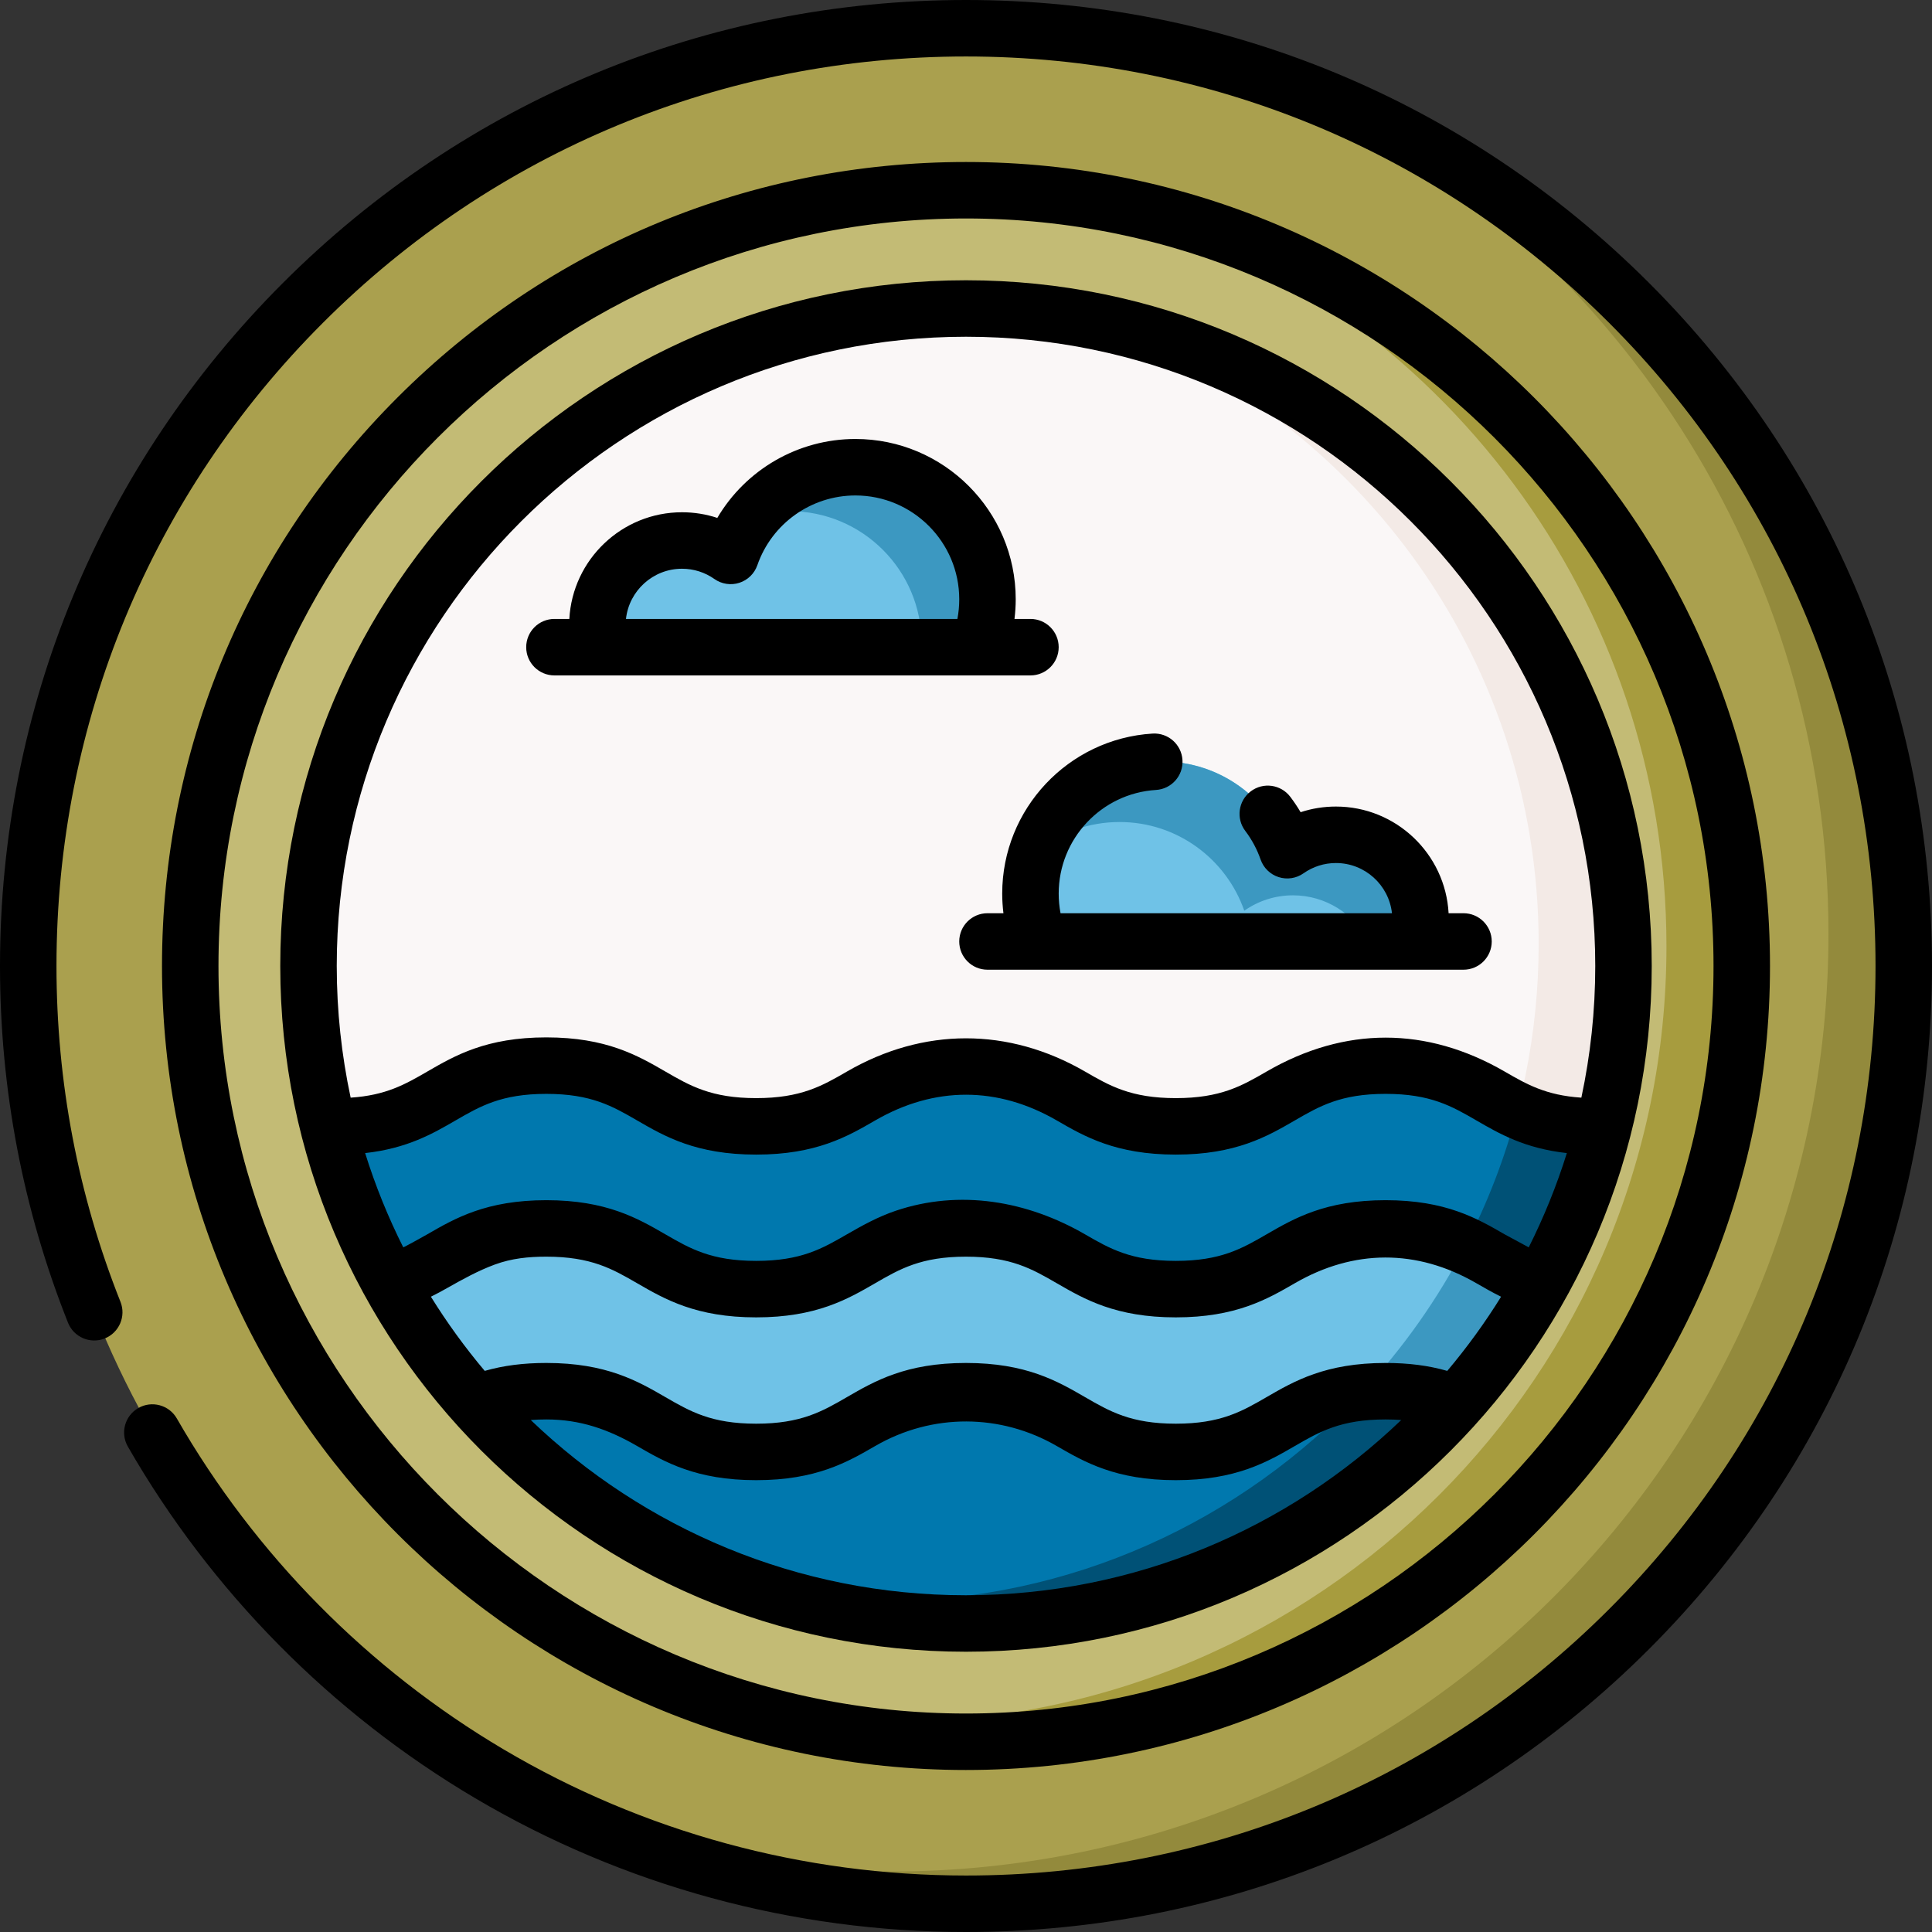 <?xml version="1.0"?>
<svg xmlns="http://www.w3.org/2000/svg" xmlns:xlink="http://www.w3.org/1999/xlink" xmlns:svgjs="http://svgjs.com/svgjs" version="1.1" width="512" height="512" x="0" y="0" viewBox="0 0 512 512" style="enable-background:new 0 0 512 512" xml:space="preserve" class=""><rect x="0" y="0" width="512" height="512" fill="#333333" stroke="none"/><g><g xmlns="http://www.w3.org/2000/svg"><g><circle cx="256" cy="256" fill="#aaa04e" r="248.516" data-original="#a79ba7" style="" class=""/></g><g><path d="m504.518 256c0 137.251-111.268 248.519-248.519 248.519-38.596 0-75.136-8.801-107.725-24.497 27.291 10.307 56.866 15.945 87.769 15.945 137.251 0 248.519-111.268 248.519-248.519 0-98.645-57.485-183.88-140.773-224.012 93.925 35.473 160.729 126.215 160.729 232.564z" fill="#938a3c" data-original="#918291" style="" class=""/></g><g><circle cx="256" cy="256" fill="#c3bb75" r="205.585" data-original="#d7d0d6" style="" class=""/></g><g><path d="m461.582 256c0 113.543-92.04 205.582-205.582 205.582-21.583 0-42.388-3.323-61.935-9.499 13.551 2.824 27.59 4.301 41.979 4.301 113.543 0 205.582-92.039 205.582-205.582 0-91.92-60.329-169.76-143.547-196.063 93.356 19.407 163.503 102.137 163.503 201.261z" fill="#a79c3e" data-original="#c9bfc8" style="" class=""/></g><g><circle cx="256" cy="256" fill="#faf7f7" r="174.242" data-original="#faf7f7" style="" class=""/></g><g><path d="m430.24 256c0 96.23-78.01 174.241-174.24 174.241-19.308 0-37.887-3.143-55.25-8.941 10.617 2.016 21.573 3.073 32.769 3.073 96.23 0 174.241-78.01 174.241-174.24 0-76.923-49.842-142.201-119.001-165.3 80.564 15.326 141.481 86.132 141.481 171.167z" fill="#f3eae6" data-original="#f3eae6" style="" class=""/></g><g><path d="m408.757 339.887c-6.376 11.585-14.03 22.381-22.79 32.17-4.79-1.976-10.567-3.373-18.769-3.373-27.799 0-27.799 16.095-55.599 16.095-27.799 0-27.799-16.095-55.609-16.095-27.799 0-27.799 16.095-55.599 16.095s-27.8-16.095-55.609-16.095c-8.192 0-13.97 1.397-18.759 3.373-8.751-9.789-16.404-20.585-22.78-32.17 14.908-4.171 19.428-14.339 41.54-14.339 27.809 0 27.809 16.085 55.609 16.085 27.799 0 27.799-16.085 55.599-16.085 27.809 0 27.809 16.085 55.609 16.085s27.8-16.085 55.599-16.085c22.11 0 26.64 10.178 41.558 14.339z" fill="#6fc2e7" data-original="#c8effe" style="" class=""/></g><g><path d="m408.757 339.887c-6.376 11.585-14.03 22.381-22.79 32.17-4.79-1.976-10.567-3.373-18.769-3.373-2.265 0-4.35.11-6.276.309 10.846-11.625 20.126-24.726 27.49-38.985 6.824 3.273 11.933 7.534 20.345 9.879z" fill="#3c98c1" data-original="#99e6fc" style="" class=""/></g><g><path d="m425.032 298.457c-3.662 14.628-9.17 28.528-16.274 41.43-14.918-4.161-19.448-14.339-41.56-14.339-27.799 0-27.799 16.085-55.599 16.085-27.799 0-27.799-16.085-55.609-16.085-27.799 0-27.799 16.085-55.599 16.085s-27.8-16.085-55.609-16.085c-22.112 0-26.632 10.168-41.54 14.339-7.104-12.902-12.612-26.802-16.274-41.43.719.03 1.457.04 2.215.04 27.799 0 27.799-16.095 55.599-16.095 27.809 0 27.809 16.095 55.609 16.095 27.799 0 27.799-16.095 55.599-16.095 27.809 0 27.809 16.095 55.609 16.095s27.8-16.095 55.599-16.095c27.81 0 27.81 16.095 55.609 16.095.768 0 1.506-.01 2.225-.04z" fill="#0078ae" data-original="#b3dafe" style="" class=""/></g><g><path d="m425.032 298.457c-3.662 14.628-9.17 28.528-16.274 41.43-8.412-2.345-13.521-6.606-20.346-9.879 5.817-11.255 10.437-23.219 13.7-35.732 5.169 2.405 11.365 4.221 20.695 4.221.768 0 1.506-.01 2.225-.04z" fill="#005176" data-original="#8ac9fe" style="" class=""/></g><g><path d="m375.685 249.501c.503-1.865.771-3.827.771-5.852 0-12.383-10.038-22.421-22.421-22.421-4.804 0-9.25 1.515-12.899 4.088-4.756-13.683-17.756-23.507-33.058-23.507-19.329 0-34.999 15.669-34.999 34.999 0 4.478.841 8.76 2.374 12.696z" fill="#6fc2e7" data-original="#c8effe" style="" class=""/></g><g><path d="m376.457 243.647c0 2.025-.269 3.991-.768 5.857h-13.062c-3.712-7.264-11.265-12.233-19.976-12.233-4.81 0-9.25 1.507-12.902 4.081-4.76-13.68-17.751-23.509-33.058-23.509-8.192 0-15.736 2.824-21.703 7.554 4.73-13.73 17.761-23.589 33.088-23.589 15.307 0 28.308 9.829 33.058 23.509 3.652-2.574 8.092-4.091 12.902-4.091 12.383-.001 22.421 10.038 22.421 22.421z" fill="#3c98c1" data-original="#99e6fc" style="" class=""/></g><g><path d="m159.087 171.511c-.503-1.865-.771-3.827-.771-5.852 0-12.383 10.038-22.421 22.421-22.421 4.804 0 9.25 1.515 12.899 4.088 4.756-13.683 17.756-23.507 33.058-23.507 19.329 0 34.999 15.669 34.999 34.999 0 4.478-.841 8.76-2.374 12.696z" fill="#6fc2e7" data-original="#c8effe" style="" class=""/></g><g><path d="m261.697 158.821c0 4.47-.848 8.761-2.375 12.693h-15.127c.02-.349.03-.699.03-1.058 0-19.328-15.666-34.994-34.994-34.994-3.393 0-6.676.479-9.769 1.387 6.406-7.943 16.225-13.031 27.231-13.031 19.328 0 35.004 15.665 35.004 35.003z" fill="#3c98c1" data-original="#99e6fc" style="" class=""/></g><g><path d="m385.967 372.057c-31.9 35.702-78.309 58.183-129.967 58.183s-98.066-22.481-129.977-58.183c4.79-1.976 10.567-3.373 18.759-3.373 27.809 0 27.809 16.095 55.609 16.095 27.799 0 27.799-16.095 55.599-16.095 27.809 0 27.809 16.095 55.609 16.095s27.8-16.095 55.599-16.095c8.202 0 13.979 1.397 18.769 3.373z" fill="#0078ae" data-original="#b3dafe" style="" class=""/></g><g><path d="m385.967 372.057c-31.9 35.702-78.309 58.183-129.967 58.183-19.288 0-37.857-3.133-55.2-8.931 10.597 2.006 21.543 3.063 32.719 3.063 50.29 0 95.602-21.303 127.403-55.379 1.926-.2 4.011-.309 6.276-.309 8.202 0 13.979 1.397 18.769 3.373z" fill="#005176" data-original="#8ac9fe" style="" class=""/></g><g><path d="m265.595 236.807c0 1.752.116 3.489.326 5.208h-4.229c-4.134 0-7.484 3.35-7.484 7.484s3.35 7.484 7.484 7.484h13.709 112.44c4.134 0 7.484-3.35 7.484-7.484s-3.35-7.484-7.484-7.484h-3.948c-.851-15.733-13.917-28.271-29.858-28.271-3.217 0-6.366.508-9.36 1.496-.83-1.407-1.743-2.769-2.736-4.079-2.497-3.294-7.189-3.941-10.485-1.444-3.294 2.496-3.941 7.19-1.444 10.485 1.748 2.306 3.112 4.853 4.058 7.571.771 2.22 2.54 3.948 4.778 4.667 2.237.721 4.682.346 6.603-1.008 2.525-1.78 5.495-2.72 8.588-2.72 7.685 0 14.032 5.833 14.848 13.304h-87.831c-.326-1.705-.49-3.445-.49-5.208 0-14.51 11.33-26.573 25.793-27.462 4.125-.254 7.263-3.804 7.01-7.929-.255-4.126-3.782-7.263-7.93-7.011-22.342 1.375-39.842 19.999-39.842 42.401z" fill="#000000" data-original="#000000" style="" class=""/><path d="m146.93 178.993h126.149c4.134 0 7.484-3.35 7.484-7.484s-3.35-7.484-7.484-7.484h-4.229c.21-1.719.326-3.455.326-5.207 0-23.425-19.058-42.483-42.482-42.483-15.225 0-29.07 8.141-36.6 20.915-2.993-.987-6.142-1.495-9.357-1.495-15.941 0-29.007 12.538-29.858 28.27h-3.948c-4.134 0-7.484 3.35-7.484 7.484s3.349 7.484 7.483 7.484zm33.806-28.271c3.093 0 6.063.941 8.588 2.721 1.92 1.353 4.364 1.729 6.603 1.008 2.237-.719 4.006-2.448 4.778-4.667 3.842-11.054 14.287-18.481 25.99-18.481 15.172 0 27.515 12.343 27.515 27.515 0 1.763-.165 3.503-.49 5.207h-87.831c.816-7.469 7.163-13.303 14.847-13.303z" fill="#000000" data-original="#000000" style="" class=""/><path d="m437.02 74.98c-48.353-48.352-112.64-74.98-181.02-74.98s-132.667 26.628-181.02 74.98c-48.351 48.353-74.98 112.64-74.98 181.02 0 32.645 6.062 64.448 18.018 94.525 1.528 3.841 5.878 5.717 9.719 4.19 3.84-1.527 5.717-5.878 4.19-9.719-11.254-28.311-16.96-58.254-16.96-88.997 0-64.382 25.071-124.911 70.597-170.436 45.525-45.524 106.054-70.596 170.436-70.596s124.911 25.072 170.436 70.597c45.526 45.525 70.597 106.053 70.597 170.436s-25.072 124.911-70.597 170.435c-45.525 45.526-106.054 70.598-170.436 70.598-43.188 0-85.553-11.554-122.514-33.414-35.896-21.229-65.851-51.56-86.624-87.71-2.059-3.585-6.637-4.822-10.217-2.76-3.584 2.059-4.82 6.634-2.76 10.217 22.058 38.388 53.865 70.594 91.982 93.137 39.267 23.222 84.266 35.497 130.133 35.497 68.38 0 132.667-26.628 181.02-74.98 48.352-48.353 74.98-112.64 74.98-181.02s-26.628-132.667-74.98-181.02z" fill="#000000" data-original="#000000" style="" class=""/><path d="m256 469.068c117.486 0 213.068-95.582 213.068-213.068s-95.582-213.069-213.068-213.069c-56.913 0-110.42 22.163-150.663 62.406s-62.406 93.75-62.406 150.663c0 117.486 95.583 213.068 213.069 213.068zm0-411.17c109.233 0 198.101 88.868 198.101 198.102 0 109.233-88.868 198.101-198.101 198.101-109.234 0-198.102-88.868-198.102-198.101 0-109.234 88.868-198.102 198.102-198.102z" fill="#000000" data-original="#000000" style="" class=""/><path d="m256 437.726c100.205 0 181.726-81.521 181.726-181.726s-81.521-181.726-181.726-181.726-181.726 81.521-181.726 181.726 81.521 181.726 181.726 181.726zm0-14.967c-44.712 0-85.367-17.692-115.342-46.438 1.321-.098 2.688-.153 4.124-.153 8.976 0 16.395 2.605 24.06 7.041 7.331 4.244 15.64 9.053 31.548 9.053 15.906 0 24.214-4.808 31.544-9.051 15.151-8.771 33.283-8.586 48.116-.002 7.331 4.244 15.64 9.053 31.548 9.053 15.91 0 24.219-4.811 31.549-9.054 6.525-3.778 12.16-7.04 24.049-7.04 1.494 0 2.866.057 4.145.152-29.974 28.747-70.629 46.439-115.341 46.439zm-166.759-166.759c0-91.951 74.808-166.759 166.759-166.759s166.759 74.808 166.759 166.759c0 11.964-1.277 23.634-3.683 34.891-9.411-.615-14.519-3.559-20.319-6.917-20.678-11.969-42.376-12.005-63.108 0-6.524 3.778-12.16 7.04-24.049 7.04s-17.524-3.262-24.05-7.04c-20.327-11.765-42.854-11.728-63.108-.001-6.525 3.778-12.16 7.04-24.05 7.04-11.889 0-17.524-3.262-24.05-7.04-7.333-4.245-15.643-9.055-31.558-9.055-15.91 0-24.219 4.811-31.549 9.054-5.798 3.357-10.904 6.301-20.309 6.917-2.407-11.255-3.685-22.925-3.685-34.889zm17.623 74.551c-4.007-7.983-7.4-16.324-10.098-24.971 11.16-1.24 17.899-5.14 23.967-8.653 6.525-3.778 12.16-7.04 24.05-7.04 11.896 0 17.533 3.263 24.06 7.041 7.331 4.244 15.64 9.053 31.548 9.053s24.217-4.81 31.547-9.053c15.791-9.141 32.504-9.034 48.113-.001 7.331 4.244 15.64 9.053 31.548 9.053 15.91 0 24.219-4.811 31.549-9.054 6.525-3.778 12.16-7.04 24.049-7.04 11.896 0 17.533 3.263 24.061 7.041 6.069 3.514 12.809 7.414 23.976 8.653-2.699 8.65-6.094 16.995-10.103 24.98-.009.017-6.059-3.261-6.385-3.45-7.332-4.241-15.642-9.047-31.548-9.047-15.909 0-24.217 4.807-31.547 9.049-6.526 3.776-12.161 7.036-24.052 7.036-11.89 0-17.526-3.26-24.052-7.035-15.278-8.838-33.166-12.016-50.243-6.221-4.542 1.541-8.727 3.829-12.864 6.222-6.525 3.775-12.16 7.034-24.049 7.034-11.89 0-17.526-3.26-24.052-7.035-7.332-4.242-15.642-9.05-31.556-9.05s-24.223 4.808-31.552 9.05c-.517.299-6.318 3.534-6.367 3.438zm11.614 10.805c.045-.026.09-.051.136-.077 4.044-2.283 8.133-4.548 12.501-6.156 4.487-1.651 8.923-2.093 13.667-2.093 11.897 0 17.534 3.261 24.062 7.037 7.331 4.241 15.639 9.048 31.546 9.048 15.909 0 24.218-4.807 31.548-9.049 6.526-3.776 12.161-7.036 24.051-7.036 11.897 0 17.535 3.261 24.063 7.037 7.331 4.241 15.639 9.048 31.546 9.048 15.909 0 24.218-4.807 31.547-9.049 15.572-9.01 32.278-9.155 48.106-.001 2.167 1.253 4.289 2.468 6.554 3.58-4.282 6.902-9.053 13.469-14.265 19.655-4.978-1.425-10.292-2.102-16.344-2.102-15.91 0-24.218 4.811-31.548 9.054-6.525 3.778-12.16 7.041-24.05 7.041-11.889 0-17.524-3.262-24.05-7.04-7.333-4.245-15.644-9.055-31.559-9.055-15.91 0-24.218 4.811-31.548 9.054-6.525 3.778-12.16 7.041-24.05 7.041-11.889 0-17.524-3.262-24.05-7.04-7.333-4.245-15.643-9.055-31.558-9.055-6.044 0-11.352.677-16.326 2.099-5.212-6.186-9.984-12.754-14.266-19.657 1.52-.745 2.935-1.518 4.287-2.284z" fill="#000000" data-original="#000000" style="" class=""/></g></g></g></svg>
